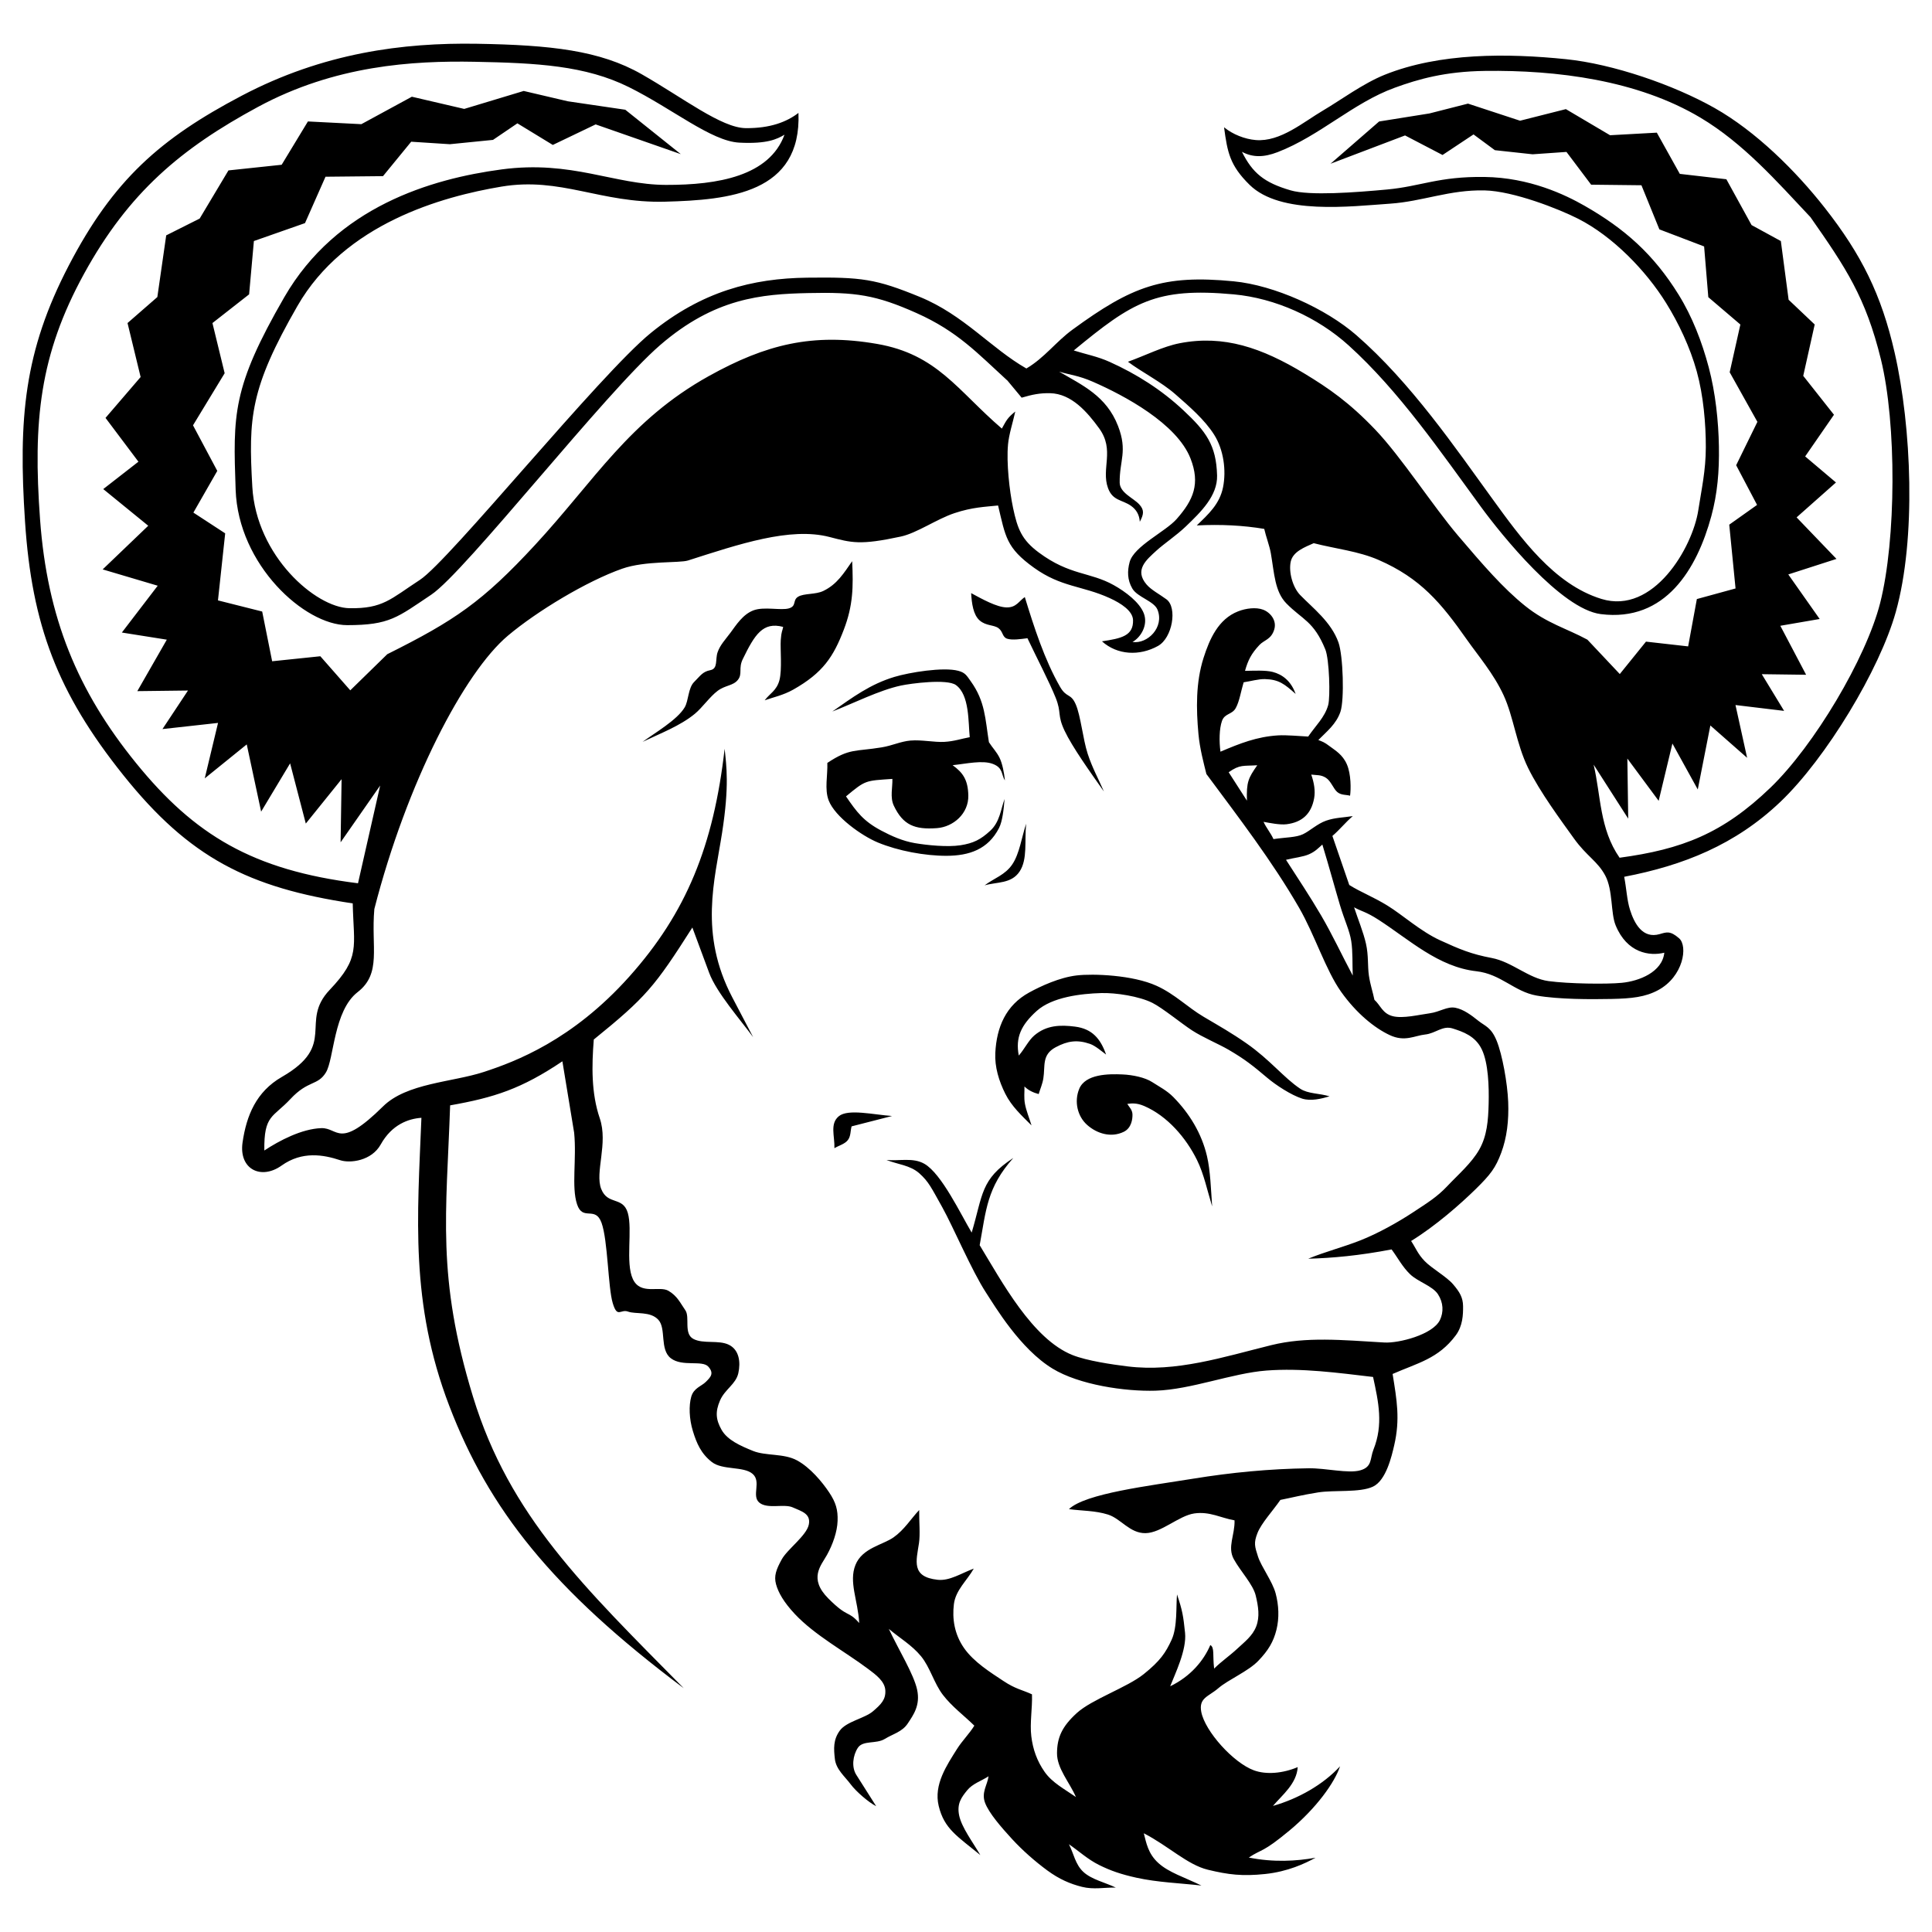 <?xml version="1.0" encoding="UTF-8" standalone="no"?>
<!-- Created with Inkscape (http://www.inkscape.org/) -->

<svg
   width="512"
   height="512"
   viewBox="0 0 135.467 135.467"
   version="1.1"
   id="svg1"
   inkscape:version="1.4.2 (1:1.4.2+202505120738+ebf0e940d0)"
   xml:space="preserve"
   sodipodi:docname="gnu.svg"
   xmlns:inkscape="http://www.inkscape.org/namespaces/inkscape"
   xmlns:sodipodi="http://sodipodi.sourceforge.net/DTD/sodipodi-0.dtd"
   xmlns="http://www.w3.org/2000/svg"
   xmlns:svg="http://www.w3.org/2000/svg"><sodipodi:namedview
     id="namedview1"
     pagecolor="#cccccc"
     bordercolor="#000000"
     borderopacity="1"
     inkscape:showpageshadow="0"
     inkscape:pageopacity="0"
     inkscape:pagecheckerboard="true"
     inkscape:deskcolor="#4d4d4d"
     inkscape:document-units="px"
     labelstyle="default"
     inkscape:zoom="0.39306641"
     inkscape:cx="183.17516"
     inkscape:cy="204.8"
     inkscape:window-width="1536"
     inkscape:window-height="792"
     inkscape:window-x="0"
     inkscape:window-y="0"
     inkscape:window-maximized="1"
     inkscape:current-layer="layer1" /><defs
     id="defs1"><linearGradient
       id="paint0_linear_87_7474"
       x1="6.653"
       y1="8.173"
       x2="19.347"
       y2="21.64"
       gradientUnits="userSpaceOnUse"
       gradientTransform="matrix(6.615,0,0,6.615,-101.331,97.691)"><stop
         stop-color="#C7F994"
         id="stop6" /><stop
         offset="1"
         stop-color="#87CF3E"
         id="stop7" /></linearGradient><linearGradient
       id="paint1_linear_87_7474"
       x1="9.245"
       y1="24.612"
       x2="17.154"
       y2="12.614"
       gradientUnits="userSpaceOnUse"
       gradientTransform="matrix(6.615,0,0,6.615,-101.331,97.691)"><stop
         stop-color="#3D3D3D"
         id="stop8" /><stop
         offset="1"
         stop-opacity="0.114"
         id="stop9" /></linearGradient><filter
       style="color-interpolation-filters:sRGB"
       inkscape:label="Invert"
       id="filter2834"
       x="0"
       y="0"
       width="1"
       height="1"><feColorMatrix
         values="1 0 0 0 0 0 1 0 0 0 0 0 1 0 0 -0.21 -0.72 -0.07 2 0 "
         result="fbSourceGraphic"
         id="feColorMatrix2832" /><feColorMatrix
         result="fbSourceGraphicAlpha"
         in="fbSourceGraphic"
         values="0 0 0 -1 0 0 0 0 -1 0 0 0 0 -1 0 0 0 0 1 0"
         id="feColorMatrix2836" /><feColorMatrix
         id="feColorMatrix2838"
         type="hueRotate"
         values="180"
         result="color1"
         in="fbSourceGraphic" /><feColorMatrix
         id="feColorMatrix2840"
         values="1 0 0 0 0 0 1 0 0 0 0 0 1 0 0 -0.21 -0.72 -0.07 2 0 "
         result="fbSourceGraphic" /><feColorMatrix
         result="fbSourceGraphicAlpha"
         in="fbSourceGraphic"
         values="0 0 0 -1 0 0 0 0 -1 0 0 0 0 -1 0 0 0 0 1 0"
         id="feColorMatrix2842" /><feColorMatrix
         id="feColorMatrix2844"
         values="-1 0 0 0 1 0 -1 0 0 1 0 0 -1 0 1 -0.21 -0.72 -0.07 2 0 "
         result="color2"
         in="fbSourceGraphic" /></filter></defs><g
     inkscape:label="Réteg 1"
     inkscape:groupmode="layer"
     id="layer1"
     transform="translate(0,-161.533)"><path
       d="m 29.548,239.911 c -0.899,0.061 -2.07,0.464 -2.854,1.871 -0.641,1.15 -2.143,1.333 -2.844,1.101 -1.169,-0.386 -2.662,-0.654 -4.108,0.377 -1.445,1.03 -3.008,0.251 -2.734,-1.627 0.274,-1.878 0.952,-3.551 2.753,-4.587 3.932,-2.262 1.199,-3.837 3.358,-6.108 2.162,-2.275 1.685,-2.971 1.613,-6.061 -7.31,-1.098 -11.453,-3.205 -16.078,-8.984 -4.627,-5.78 -6.42,-10.537 -6.899,-17.784 -0.479,-7.246 -0.064,-11.943 3.067,-17.958 3.131,-6.015 6.428,-8.91 12.14,-11.914 5.712,-3.003 11.309,-3.722 16.483,-3.635 5.174,0.087 8.621,0.466 11.545,2.134 2.923,1.668 5.597,3.766 7.302,3.782 1.705,0.015 2.866,-0.432 3.694,-1.067 0.221,5.618 -4.834,6.105 -9.357,6.224 -4.522,0.118 -7.302,-1.753 -11.468,-1.057 -4.166,0.696 -10.987,2.592 -14.309,8.375 -3.323,5.784 -3.436,7.828 -3.16,12.678 0.276,4.85 4.451,8.469 6.807,8.508 2.357,0.039 2.882,-0.643 4.945,-1.988 2.063,-1.345 12.593,-14.381 16.186,-17.309 3.593,-2.928 7.139,-3.832 10.967,-3.879 3.829,-0.047 4.807,0.083 7.895,1.348 3.088,1.265 4.986,3.596 7.475,5.02 1.272,-0.749 2.063,-1.867 3.23,-2.721 4.176,-3.052 6.346,-3.874 11.309,-3.391 2.852,0.278 6.45,1.907 8.595,3.773 3.822,3.323 6.979,7.949 9.53,11.463 1.986,2.737 4.324,6.011 7.661,7.035 3.644,1.117 6.386,-3.602 6.788,-6.22 0.228,-1.483 0.526,-2.783 0.528,-4.416 0.002,-1.633 -0.165,-3.614 -0.635,-5.316 -0.471,-1.702 -1.277,-3.395 -2.15,-4.799 -1.42,-2.285 -3.745,-4.676 -6.164,-5.906 -1.357,-0.691 -4.551,-1.945 -6.564,-1.989 -2.467,-0.054 -4.346,0.775 -6.626,0.93 -2.761,0.188 -7.691,0.809 -9.855,-1.324 -1.377,-1.357 -1.55,-2.263 -1.786,-4.032 0.609,0.501 1.459,0.831 2.217,0.895 1.728,0.146 3.347,-1.266 4.742,-2.083 1.15,-0.673 2.777,-1.878 4.286,-2.487 3.879,-1.563 8.643,-1.518 12.738,-1.099 3.282,0.336 7.536,1.796 10.415,3.424 2.892,1.636 5.679,4.395 7.72,6.995 2.568,3.272 3.972,6.079 4.902,10.16 1.189,5.211 1.518,13.039 0.081,18.178 -1.132,4.049 -4.893,10.269 -8.095,13.318 -3.157,3.007 -6.803,4.459 -10.95,5.253 0.163,0.837 0.189,1.617 0.404,2.303 0.305,0.974 0.887,2.06 2.085,1.716 0.477,-0.137 0.733,-0.255 1.362,0.295 0.629,0.551 0.301,2.678 -1.469,3.633 -0.898,0.484 -1.845,0.59 -3.283,0.619 -1.438,0.029 -3.682,0.035 -5.244,-0.238 -1.561,-0.274 -2.494,-1.513 -4.223,-1.706 -2.672,-0.299 -4.718,-2.229 -6.86,-3.61 -0.894,-0.577 -1.196,-0.582 -1.711,-0.873 0.278,0.852 0.65,1.737 0.834,2.556 0.186,0.82 0.107,1.578 0.205,2.234 0.098,0.655 0.28,1.165 0.386,1.696 0.428,0.383 0.565,0.965 1.284,1.148 0.72,0.183 1.846,-0.102 2.582,-0.2 0.736,-0.1 1.229,-0.5 1.807,-0.391 0.578,0.11 1.125,0.523 1.61,0.911 0.484,0.387 0.9,0.444 1.292,1.412 0.392,0.968 0.751,2.949 0.805,4.273 0.053,1.324 -0.095,2.52 -0.487,3.57 -0.393,1.051 -0.738,1.517 -1.8,2.558 -1.063,1.041 -2.793,2.568 -4.52,3.631 0.318,0.471 0.459,0.902 0.955,1.413 0.496,0.511 1.529,1.084 1.989,1.623 0.46,0.539 0.693,0.926 0.699,1.531 0.007,0.605 -0.022,1.39 -0.513,2.049 -1.223,1.641 -2.669,1.935 -4.427,2.707 0.296,1.846 0.537,3.165 0.11,5.009 -0.175,0.751 -0.562,2.454 -1.488,2.891 -0.927,0.437 -2.715,0.226 -3.845,0.405 -1.131,0.18 -1.764,0.351 -2.646,0.526 -0.536,0.775 -1.334,1.63 -1.607,2.324 -0.274,0.694 -0.191,0.943 0.039,1.653 0.23,0.709 1.012,1.742 1.234,2.572 0.222,0.83 0.265,1.724 0.058,2.557 -0.207,0.833 -0.562,1.437 -1.271,2.176 -0.71,0.74 -2.105,1.32 -2.801,1.919 -0.696,0.6 -1.388,0.672 -1.199,1.663 0.261,1.362 2.252,3.572 3.692,4.098 0.863,0.316 2.022,0.216 3.07,-0.226 -0.071,1.164 -1.078,1.948 -1.736,2.721 1.782,-0.509 3.509,-1.485 4.704,-2.777 -0.37,1.123 -1.646,2.925 -3.553,4.508 -1.907,1.583 -1.896,1.259 -2.844,1.888 1.73,0.348 3.339,0.254 4.679,0.013 -0.735,0.405 -1.938,0.974 -3.534,1.142 -1.595,0.167 -2.578,0.049 -4.016,-0.3 -1.438,-0.349 -2.75,-1.656 -4.492,-2.557 0.17,0.647 0.29,1.424 1.023,2.088 0.733,0.665 1.841,1.003 3.019,1.578 -1.5,-0.17 -3.076,-0.222 -4.549,-0.547 -1.092,-0.241 -1.825,-0.496 -2.623,-0.892 -0.798,-0.395 -1.414,-0.972 -2.121,-1.458 0.339,0.648 0.439,1.408 1.015,1.942 0.577,0.534 1.514,0.732 2.272,1.098 -0.791,-0.017 -1.551,0.154 -2.371,-0.052 -0.82,-0.206 -1.589,-0.53 -2.441,-1.158 -0.853,-0.628 -1.732,-1.401 -2.459,-2.191 -0.727,-0.791 -1.625,-1.816 -1.896,-2.545 -0.272,-0.729 0.163,-1.239 0.245,-1.858 -0.502,0.329 -1.119,0.511 -1.505,0.99 -0.386,0.479 -0.728,0.916 -0.557,1.751 0.171,0.834 0.941,1.855 1.486,2.782 -1.625,-1.329 -2.533,-1.84 -2.919,-3.443 -0.363,-1.501 0.575,-2.863 1.286,-3.998 0.353,-0.564 0.882,-1.088 1.213,-1.632 -0.734,-0.719 -1.573,-1.336 -2.202,-2.155 -0.629,-0.819 -0.894,-1.927 -1.535,-2.711 -0.642,-0.784 -1.506,-1.28 -2.259,-1.919 0.661,1.421 1.748,3.164 1.984,4.263 0.236,1.099 -0.264,1.772 -0.655,2.366 -0.391,0.593 -1.021,0.725 -1.618,1.09 -0.597,0.365 -1.527,0.077 -1.883,0.619 -0.355,0.541 -0.451,1.356 -0.111,1.892 l 1.396,2.203 c -0.514,-0.26 -1.4,-1.014 -1.799,-1.55 -0.399,-0.535 -1.012,-1.03 -1.096,-1.754 -0.084,-0.724 -0.124,-1.352 0.344,-1.997 0.469,-0.644 1.753,-0.86 2.328,-1.356 0.575,-0.496 0.897,-0.819 0.865,-1.459 -0.033,-0.641 -0.658,-1.099 -1.197,-1.502 -1.642,-1.232 -3.749,-2.367 -5.143,-3.852 -0.787,-0.839 -1.166,-1.516 -1.324,-2.094 -0.158,-0.579 0.009,-1.03 0.4,-1.742 0.392,-0.712 1.734,-1.662 1.897,-2.435 0.163,-0.773 -0.515,-0.939 -1.127,-1.212 -0.612,-0.272 -1.774,0.14 -2.342,-0.334 -0.567,-0.475 0.167,-1.471 -0.473,-2.018 -0.639,-0.547 -2.103,-0.241 -2.858,-0.829 -0.755,-0.588 -1.067,-1.318 -1.328,-2.172 -0.261,-0.853 -0.29,-1.787 -0.114,-2.405 0.177,-0.618 0.707,-0.726 1.027,-1.046 0.32,-0.32 0.597,-0.585 0.171,-1.063 -0.426,-0.477 -1.822,0.027 -2.625,-0.586 -0.803,-0.613 -0.311,-2.081 -0.879,-2.7 -0.567,-0.619 -1.585,-0.377 -2.123,-0.574 -0.537,-0.198 -0.748,0.5 -1.078,-0.604 -0.329,-1.103 -0.339,-4.391 -0.782,-5.619 -0.443,-1.228 -1.314,-0.083 -1.718,-1.303 -0.404,-1.219 -0.021,-3.17 -0.203,-5.012 l -0.825,-5.012 c -2.878,1.934 -4.778,2.541 -7.871,3.088 -0.258,7.566 -0.969,12.022 1.6,20.417 2.568,8.394 7.765,13.342 14.777,20.449 -9.252,-6.931 -13.67,-12.567 -16.434,-19.786 -2.765,-7.22 -2.234,-13.259 -1.956,-20.211 z m 49.165,-3.041 c 0.712,0.032 1.577,0.212 2.076,0.537 0.5,0.325 1.031,0.59 1.485,1.052 1.132,1.153 1.982,2.544 2.357,4.142 0.239,1.018 0.275,2.325 0.362,3.521 -0.342,-1.105 -0.573,-2.259 -1.061,-3.249 -0.77,-1.562 -2.077,-3.086 -3.701,-3.788 -0.536,-0.232 -0.894,-0.189 -1.188,-0.148 0.132,0.221 0.353,0.407 0.363,0.731 0.009,0.324 -0.063,0.959 -0.613,1.226 -0.887,0.43 -1.873,0.127 -2.558,-0.478 -0.691,-0.61 -0.926,-1.642 -0.565,-2.53 0.431,-1.057 2.072,-1.06 3.043,-1.016 z m -8.925,-1.504 c 0.09,-1.817 0.745,-3.35 2.374,-4.241 0.842,-0.461 2.14,-1.057 3.332,-1.197 1.145,-0.135 3.931,-0.036 5.607,0.729 1.287,0.587 2.163,1.502 3.294,2.17 1.129,0.668 1.933,1.116 3.009,1.866 1.652,1.151 2.619,2.418 3.764,3.178 0.551,0.365 1.325,0.311 2.056,0.534 -0.568,0.169 -1.311,0.355 -1.925,0.159 -0.764,-0.245 -1.833,-0.943 -2.426,-1.444 -1.048,-0.885 -1.591,-1.317 -2.735,-1.985 -0.683,-0.398 -1.807,-0.867 -2.558,-1.356 -0.751,-0.489 -2.055,-1.563 -2.776,-1.927 -0.917,-0.462 -2.569,-0.719 -3.59,-0.688 -1.406,0.041 -3.443,0.273 -4.532,1.261 -1.081,0.982 -1.492,1.845 -1.248,3.121 0.408,-0.469 0.679,-1.059 1.087,-1.408 0.845,-0.722 1.815,-0.757 2.867,-0.62 1.182,0.154 1.777,0.837 2.167,1.958 -0.263,-0.193 -0.746,-0.616 -1.127,-0.748 -0.895,-0.309 -1.572,-0.213 -2.41,0.236 -0.989,0.531 -0.72,1.316 -0.863,2.19 -0.065,0.403 -0.218,0.728 -0.326,1.092 -0.372,-0.098 -0.716,-0.254 -0.998,-0.533 0.012,0.408 -0.048,0.765 0.036,1.224 0.083,0.459 0.307,1.005 0.46,1.506 -0.689,-0.689 -1.395,-1.331 -1.84,-2.221 -0.446,-0.891 -0.748,-1.879 -0.699,-2.856 z m 1.193,-13.228 c 0.508,-0.754 0.657,-1.91 0.97,-2.85 -0.125,1.191 0.116,2.501 -0.466,3.363 -0.581,0.863 -1.602,0.711 -2.448,0.962 0.658,-0.502 1.436,-0.721 1.944,-1.475 z m -12.161,17.658 c 0.653,-0.528 2.413,-0.106 3.729,-0.012 l -2.838,0.727 c -0.088,0.322 -0.048,0.691 -0.264,0.966 -0.216,0.275 -0.627,0.376 -0.94,0.564 0.031,-0.846 -0.338,-1.717 0.314,-2.245 z m 9.276,-36.673 c 0.786,0.423 1.784,0.983 2.477,1 0.694,0.018 0.875,-0.454 1.284,-0.725 0.642,2.094 1.38,4.396 2.473,6.296 0.458,0.796 0.75,0.426 1.098,1.226 0.348,0.8 0.502,2.428 0.833,3.45 0.331,1.022 0.762,1.774 1.142,2.661 -0.967,-1.37 -2.216,-3.117 -2.755,-4.257 -0.539,-1.14 -0.194,-1.239 -0.63,-2.324 -0.436,-1.086 -1.317,-2.778 -1.976,-4.167 -0.471,0.062 -1.055,0.148 -1.414,0.038 -0.358,-0.111 -0.286,-0.492 -0.611,-0.738 -0.324,-0.247 -0.869,-0.151 -1.324,-0.544 -0.454,-0.394 -0.557,-1.2 -0.599,-1.914 z m -4.231,10.335 c 0.739,-0.065 1.658,0.133 2.35,0.093 0.693,-0.039 1.187,-0.219 1.781,-0.328 -0.11,-1.043 -0.006,-2.96 -0.969,-3.656 -0.622,-0.45 -3.177,-0.111 -3.859,0.036 -1.535,0.331 -3.323,1.247 -4.808,1.82 1.424,-0.995 2.652,-1.916 4.36,-2.429 1.026,-0.309 3.421,-0.71 4.479,-0.424 0.483,0.131 0.581,0.331 0.874,0.741 1.008,1.407 1.005,2.623 1.267,4.262 0.257,0.401 0.531,0.668 0.739,1.081 0.208,0.413 0.326,1.064 0.383,1.595 -0.263,-0.383 -0.102,-0.863 -0.832,-1.147 -0.731,-0.285 -1.85,-0.019 -2.836,0.084 0.718,0.518 1.075,1.017 1.102,2.113 0.032,1.286 -1.057,2.212 -2.193,2.3 -1.578,0.122 -2.392,-0.225 -3.031,-1.574 -0.28,-0.591 -0.077,-1.301 -0.101,-1.877 -1.896,0.132 -1.865,0.07 -3.251,1.226 0.753,1.103 1.228,1.739 2.473,2.399 0.698,0.371 1.489,0.731 2.354,0.878 0.865,0.148 2.285,0.29 3.194,0.15 0.909,-0.14 1.425,-0.399 2.098,-1.023 0.674,-0.623 0.736,-1.516 1,-2.222 -0.06,0.68 -0.138,1.544 -0.39,2.037 -0.767,1.498 -2.093,1.942 -3.678,1.947 -1.52,0.005 -3.4,-0.346 -4.815,-0.932 -1.131,-0.468 -3.005,-1.796 -3.45,-2.949 -0.304,-0.787 -0.063,-1.755 -0.095,-2.632 1.566,-1.041 1.953,-0.785 3.806,-1.09 0.774,-0.127 1.308,-0.415 2.047,-0.481 z m -9.12,-7.052 c 0.044,-0.624 0.113,-0.61 0.169,-0.916 -1.426,-0.381 -1.998,0.544 -2.835,2.263 -0.313,0.643 -0.003,1.026 -0.339,1.449 -0.335,0.423 -0.875,0.364 -1.42,0.77 -0.544,0.407 -1.084,1.185 -1.593,1.606 -1.045,0.863 -2.458,1.39 -3.669,1.972 0.828,-0.611 2.434,-1.536 2.953,-2.424 0.276,-0.47 0.235,-1.357 0.664,-1.779 0.429,-0.423 0.579,-0.716 1.133,-0.824 0.554,-0.108 0.331,-0.75 0.51,-1.26 0.178,-0.51 0.534,-0.873 0.913,-1.382 0.378,-0.51 0.856,-1.275 1.603,-1.553 0.748,-0.278 1.913,0.023 2.479,-0.137 0.565,-0.161 0.24,-0.571 0.652,-0.819 0.411,-0.247 1.211,-0.138 1.761,-0.402 0.974,-0.468 1.44,-1.25 2.026,-2.088 0.086,1.802 0.065,3.099 -0.583,4.794 -0.729,1.908 -1.468,3.032 -3.538,4.205 -0.713,0.404 -1.422,0.544 -2.013,0.756 0.344,-0.47 0.838,-0.674 1.034,-1.41 0.196,-0.737 0.05,-2.197 0.093,-2.821 z m 33.411,8.785 c -0.984,0.064 -1.217,-0.066 -2.005,0.49 0.427,0.664 0.854,1.328 1.28,1.992 -0.037,-1.311 0.091,-1.574 0.725,-2.482 z m -2.578,-0.953 c 1.362,-0.58 2.55,-1.05 4.032,-1.142 0.594,-0.037 1.517,0.054 2.117,0.082 0.511,-0.753 1.162,-1.346 1.401,-2.205 0.159,-0.57 0.08,-3.214 -0.199,-3.901 -0.815,-1.999 -1.608,-2.083 -2.73,-3.227 -0.814,-0.83 -0.846,-2.094 -1.09,-3.511 -0.089,-0.52 -0.344,-1.179 -0.464,-1.716 -1.467,-0.247 -3.045,-0.328 -4.732,-0.244 0.819,-0.785 1.61,-1.502 1.844,-2.68 0.234,-1.178 0.043,-2.626 -0.626,-3.683 -0.67,-1.057 -1.74,-1.977 -2.722,-2.838 -0.982,-0.86 -2.39,-1.571 -3.321,-2.275 1.211,-0.434 2.447,-1.07 3.632,-1.3 3.09,-0.599 5.751,0.317 8.731,2.119 1.732,1.047 3.165,2.043 4.976,3.939 1.811,1.896 4.056,5.373 5.809,7.435 1.753,2.062 3.168,3.694 4.698,4.923 1.53,1.23 2.914,1.58 4.371,2.371 l 2.27,2.41 1.837,-2.273 2.956,0.334 0.611,-3.319 2.713,-0.743 -0.442,-4.473 1.951,-1.385 -1.466,-2.783 1.489,-3.041 -1.943,-3.477 0.749,-3.348 -2.248,-1.917 -0.294,-3.557 -3.137,-1.197 -1.258,-3.094 -3.527,-0.04 -1.73,-2.297 -2.374,0.166 -2.647,-0.288 -1.496,-1.105 -2.172,1.442 -2.629,-1.371 -5.225,1.984 3.406,-2.962 3.529,-0.564 2.703,-0.689 3.651,1.199 3.213,-0.813 3.098,1.831 3.279,-0.181 1.611,2.89 3.265,0.377 1.767,3.213 2.053,1.121 0.545,4.116 1.829,1.734 -0.804,3.602 2.155,2.727 -2.02,2.922 2.16,1.827 -2.761,2.447 2.796,2.912 -3.378,1.089 2.2,3.124 -2.759,0.476 1.809,3.435 -3.109,-0.041 1.566,2.573 -3.41,-0.41 0.816,3.701 -2.577,-2.267 -0.883,4.486 -1.778,-3.221 -0.964,4.017 -2.195,-2.963 0.06,4.213 -2.426,-3.787 c 0.512,2.149 0.409,4.502 1.821,6.528 4.373,-0.592 7.232,-1.694 10.583,-4.918 3.051,-2.936 6.699,-9.059 7.687,-12.942 1.127,-4.431 1.162,-12.581 0.052,-17.093 -1.068,-4.344 -2.457,-6.419 -4.938,-9.963 -2.371,-2.519 -4.703,-5.179 -7.713,-6.975 -4.418,-2.636 -10.083,-3.347 -15.118,-3.279 -2.788,0.038 -4.656,0.573 -6.322,1.18 -2.915,1.06 -5.246,3.372 -8.209,4.515 -0.967,0.372 -1.741,0.383 -2.502,-0.023 0.745,1.491 1.556,2.16 3.414,2.703 1.344,0.392 4.553,0.144 6.761,-0.06 2.371,-0.219 3.608,-0.924 6.834,-0.88 3.151,0.043 5.648,1.24 7.014,2.02 2.817,1.611 4.837,3.398 6.592,6.228 0.964,1.554 1.639,3.308 2.115,5.098 0.476,1.79 0.684,3.794 0.714,5.546 0.031,1.752 -0.104,3.316 -0.532,4.892 -1.002,3.691 -3.213,7.447 -7.756,6.867 -2.78,-0.355 -6.97,-5.573 -8.374,-7.487 -2.832,-3.863 -5.745,-8.138 -9.303,-11.355 -2.169,-1.961 -5.139,-3.31 -8.057,-3.577 -5.472,-0.501 -7.095,0.539 -11.214,3.934 0.838,0.267 1.656,0.414 2.515,0.801 1.906,0.859 3.649,1.969 5.17,3.393 1.593,1.492 2.307,2.436 2.364,4.573 0.037,1.419 -1.13,2.557 -2.2,3.58 -0.655,0.627 -1.521,1.201 -2.051,1.687 -0.702,0.645 -1.573,1.352 -0.69,2.38 0.332,0.386 0.909,0.678 1.395,1.039 0.772,0.573 0.418,2.702 -0.598,3.266 -1.301,0.722 -2.855,0.641 -3.928,-0.325 1.354,-0.203 2.214,-0.382 2.179,-1.49 -0.021,-0.642 -0.837,-1.176 -1.638,-1.541 -1.932,-0.881 -3.392,-0.751 -5.315,-2.134 -1.943,-1.398 -1.985,-2.164 -2.51,-4.359 -0.937,0.098 -1.799,0.119 -3.051,0.534 -1.252,0.414 -2.636,1.401 -3.773,1.645 -2.863,0.616 -3.434,0.434 -5.001,0.028 -2.759,-0.714 -6.351,0.509 -9.919,1.65 -0.594,0.19 -2.993,0.006 -4.608,0.573 -2.495,0.875 -5.996,2.995 -8.018,4.698 -3.064,2.58 -7.09,10.302 -9.365,19.166 -0.239,2.694 0.527,4.51 -1.17,5.826 -1.697,1.316 -1.65,4.688 -2.225,5.633 -0.576,0.945 -1.242,0.528 -2.481,1.856 -1.239,1.328 -1.87,1.106 -1.838,3.617 1.067,-0.702 2.624,-1.518 3.99,-1.567 1.211,-0.044 1.224,1.549 4.33,-1.521 1.661,-1.643 4.854,-1.694 7.068,-2.418 2.215,-0.725 6.206,-2.218 10.203,-6.687 3.997,-4.469 5.91,-9.174 6.685,-15.975 0.123,1.205 0.338,2.566 -0.179,5.892 -0.516,3.327 -1.629,7.063 0.715,11.538 l 1.461,2.789 c -0.869,-1.187 -2.568,-3.123 -3.08,-4.503 l -1.18,-3.183 c -2.639,4.144 -3.246,4.885 -6.912,7.854 -0.146,1.842 -0.181,3.763 0.42,5.525 0.602,1.762 -0.357,3.794 0.101,4.954 0.458,1.16 1.517,0.5 1.863,1.675 0.346,1.175 -0.18,3.498 0.356,4.643 0.537,1.145 1.853,0.451 2.49,0.82 0.638,0.37 0.846,0.878 1.188,1.364 0.341,0.487 -0.134,1.637 0.561,2.01 0.693,0.374 1.775,0.057 2.497,0.415 0.722,0.358 0.831,1.22 0.658,1.992 -0.173,0.772 -0.944,1.127 -1.283,1.912 -0.338,0.785 -0.3,1.332 0.106,2.053 0.407,0.721 1.308,1.118 2.205,1.483 0.897,0.364 2.159,0.16 3.085,0.663 0.927,0.502 1.759,1.505 2.248,2.234 0.489,0.729 0.625,1.243 0.6,2.009 -0.025,0.766 -0.336,1.648 -0.745,2.388 -0.409,0.74 -1.311,1.641 0.097,3.054 1.409,1.413 1.357,0.803 2.164,1.72 -0.088,-1.586 -0.743,-2.878 -0.264,-4.072 0.479,-1.194 1.918,-1.401 2.676,-1.937 0.758,-0.538 1.195,-1.275 1.793,-1.913 -0.009,0.82 0.079,1.702 -0.014,2.319 -0.19,1.256 -0.561,2.371 1.311,2.572 0.843,0.09 1.643,-0.456 2.53,-0.784 -0.465,0.832 -1.273,1.501 -1.394,2.497 -0.122,0.996 0.024,2.089 0.714,3.077 0.689,0.987 1.88,1.721 2.752,2.301 0.872,0.581 1.34,0.627 2.01,0.941 0.033,0.979 -0.16,2.015 -0.048,2.937 0.111,0.922 0.402,1.738 0.935,2.5 0.534,0.763 1.388,1.2 2.194,1.763 -0.442,-1.029 -1.338,-2.005 -1.326,-3.085 0.012,-1.081 0.337,-1.847 1.391,-2.807 1.054,-0.959 3.523,-1.791 4.687,-2.724 1.164,-0.933 1.54,-1.504 1.958,-2.41 0.418,-0.906 0.301,-2.365 0.379,-3.179 0.383,1.141 0.438,1.495 0.563,2.689 0.125,1.194 -0.696,2.867 -1.043,3.751 1.44,-0.695 2.354,-1.807 2.815,-2.893 0.309,0.183 0.153,0.685 0.267,1.653 0.513,-0.511 1.097,-0.903 1.613,-1.386 0.517,-0.482 1.084,-0.905 1.34,-1.577 0.256,-0.672 0.151,-1.387 -0.039,-2.169 -0.191,-0.781 -1.064,-1.687 -1.534,-2.541 -0.47,-0.854 0.083,-1.693 0.051,-2.722 -0.941,-0.161 -1.739,-0.64 -2.82,-0.485 -1.082,0.155 -2.32,1.369 -3.425,1.383 -1.105,0.014 -1.726,-1.021 -2.632,-1.305 -0.907,-0.285 -1.823,-0.254 -2.734,-0.38 1.154,-1.105 5.633,-1.632 8.696,-2.132 2.696,-0.44 5.371,-0.694 8.102,-0.732 1.22,-0.018 2.788,0.385 3.635,0.142 0.848,-0.243 0.667,-0.82 0.918,-1.449 0.704,-1.759 0.357,-3.325 -0.026,-5.096 -2.452,-0.288 -5.007,-0.639 -7.477,-0.45 -2.415,0.186 -5.275,1.334 -7.766,1.412 -2.166,0.067 -5.374,-0.414 -7.233,-1.549 -2.273,-1.385 -4.031,-4.36 -4.656,-5.315 -1.016,-1.556 -2.299,-4.609 -3.079,-6.005 -0.78,-1.396 -0.952,-1.786 -1.601,-2.369 -0.649,-0.582 -1.538,-0.627 -2.307,-0.941 0.886,0.091 1.854,-0.19 2.659,0.271 1.21,0.694 2.564,3.571 3.316,4.822 0.798,-2.673 0.611,-3.725 2.919,-5.232 -1.86,2.085 -1.906,3.663 -2.359,6.117 1.546,2.538 3.696,6.581 6.509,7.703 1.016,0.405 2.761,0.659 3.86,0.795 3.419,0.423 6.716,-0.66 10.074,-1.489 2.454,-0.606 4.945,-0.362 7.93,-0.186 1.013,0.06 3.403,-0.55 3.898,-1.575 0.267,-0.553 0.248,-1.218 -0.136,-1.807 -0.384,-0.589 -1.408,-0.874 -1.956,-1.405 -0.549,-0.53 -0.864,-1.16 -1.296,-1.74 -2.279,0.437 -4.155,0.606 -5.848,0.652 1.214,-0.5 2.378,-0.785 3.642,-1.28 1.264,-0.494 2.698,-1.305 3.717,-1.978 1.019,-0.673 1.671,-1.064 2.409,-1.847 0.737,-0.784 1.683,-1.591 2.227,-2.549 0.544,-0.958 0.628,-2.03 0.658,-3.215 0.031,-1.186 -0.021,-2.849 -0.478,-3.804 -0.456,-0.955 -1.338,-1.245 -2.045,-1.471 -0.708,-0.226 -1.193,0.346 -1.929,0.423 -0.737,0.077 -1.425,0.541 -2.489,0.04 -1.065,-0.5 -2.328,-1.52 -3.404,-3.033 -1.076,-1.513 -1.846,-3.986 -2.943,-5.889 -1.891,-3.28 -4.249,-6.343 -6.503,-9.383 -0.185,-0.75 -0.465,-1.785 -0.557,-2.802 -0.162,-1.772 -0.192,-3.612 0.357,-5.339 0.422,-1.323 1.035,-2.721 2.42,-3.263 0.554,-0.218 1.255,-0.304 1.751,-0.12 0.496,0.183 0.982,0.743 0.787,1.389 -0.214,0.711 -0.707,0.73 -1.041,1.089 -0.568,0.609 -0.795,1.055 -1.01,1.814 0.614,-0.01 1.443,-0.057 1.947,0.076 0.658,0.173 1.27,0.609 1.604,1.541 -0.785,-0.696 -1.175,-1.015 -2.155,-1.04 -0.449,-0.011 -0.994,0.149 -1.491,0.224 -0.185,0.604 -0.294,1.344 -0.556,1.811 -0.262,0.467 -0.772,0.355 -0.964,0.901 -0.192,0.544 -0.203,1.432 -0.106,2.148 z m 6.857,-0.818 c 0.3,0.119 0.415,0.145 0.796,0.435 0.381,0.29 0.907,0.579 1.208,1.271 0.302,0.693 0.288,1.763 0.224,2.2 -0.265,-0.078 -0.626,-0.025 -0.9,-0.26 -0.274,-0.235 -0.437,-0.767 -0.789,-0.994 -0.352,-0.227 -0.645,-0.177 -1.033,-0.227 0.199,0.568 0.297,1.137 0.204,1.652 -0.202,1.124 -0.863,1.694 -1.933,1.829 -0.467,0.059 -1.21,-0.095 -1.616,-0.169 0.189,0.421 0.508,0.79 0.697,1.211 0.905,-0.131 1.576,-0.112 2.062,-0.34 0.487,-0.228 1.009,-0.738 1.633,-0.954 0.625,-0.216 1.182,-0.212 1.865,-0.319 -0.538,0.464 -0.891,0.928 -1.429,1.392 l 1.183,3.438 c 0.836,0.523 1.62,0.799 2.674,1.444 1.054,0.646 2.318,1.802 3.69,2.432 1.373,0.63 2.19,0.973 3.624,1.243 1.433,0.271 2.575,1.432 3.985,1.621 1.411,0.189 4.047,0.226 5.134,0.12 1.235,-0.12 2.839,-0.757 2.983,-2.111 -1.035,0.255 -2.616,0.026 -3.414,-1.922 -0.354,-0.865 -0.181,-2.455 -0.723,-3.479 -0.542,-1.023 -1.298,-1.351 -2.201,-2.611 -0.903,-1.26 -2.38,-3.248 -3.21,-4.937 -0.829,-1.689 -1.024,-3.601 -1.725,-5.114 -0.701,-1.513 -1.759,-2.735 -2.579,-3.901 -1.79,-2.549 -3.233,-4.29 -6.182,-5.576 -1.418,-0.619 -3.033,-0.783 -4.549,-1.175 -0.617,0.277 -1.463,0.582 -1.614,1.303 -0.15,0.722 0.138,1.787 0.662,2.33 0.877,0.906 2.176,1.885 2.687,3.325 0.328,0.924 0.423,4.021 0.139,4.861 -0.295,0.873 -0.98,1.4 -1.55,1.982 z m 0.285,7.331 c -0.274,0.237 -0.482,0.479 -0.923,0.676 -0.44,0.196 -1.041,0.247 -1.626,0.393 0.82,1.275 1.68,2.564 2.465,3.905 0.785,1.34 1.466,2.808 2.215,4.212 -0.035,-0.804 0.012,-1.662 -0.105,-2.414 -0.117,-0.751 -0.457,-1.409 -0.795,-2.538 -0.337,-1.128 -0.752,-2.664 -1.23,-4.232 z m -22.041,-28.038 c -0.116,1.254 0.096,3.215 0.356,4.443 0.311,1.47 0.611,2.233 1.804,3.119 2.185,1.621 3.58,1.348 5.26,2.289 0.8,0.448 1.813,1.198 2.108,1.991 0.296,0.793 -0.195,1.654 -0.801,1.992 1.061,0.158 2.25,-1.038 1.754,-2.265 -0.245,-0.605 -1.408,-0.873 -1.765,-1.483 -0.356,-0.609 -0.355,-1.237 -0.188,-1.856 0.303,-1.116 2.511,-2.129 3.291,-3.012 1.2,-1.357 1.661,-2.492 0.981,-4.241 -0.955,-2.456 -4.643,-4.426 -6.851,-5.39 -1.011,-0.441 -1.578,-0.472 -2.366,-0.709 1.614,0.946 3.316,1.699 4.133,3.814 0.682,1.767 0.092,2.432 0.114,3.97 0.011,0.713 0.95,1.069 1.367,1.52 0.363,0.392 0.334,0.682 0.044,1.223 -0.032,-0.487 -0.24,-0.851 -0.615,-1.116 -0.618,-0.438 -1.284,-0.343 -1.613,-1.242 -0.5,-1.366 0.492,-2.659 -0.623,-4.192 -0.834,-1.147 -1.942,-2.432 -3.438,-2.465 -0.708,-0.015 -1.24,0.091 -1.996,0.314 l -1.008,-1.213 -0.023,-0.015 c -2.05,-1.872 -3.453,-3.414 -6.329,-4.7 -2.877,-1.286 -4.294,-1.481 -7.592,-1.407 -3.298,0.072 -6.571,0.349 -10.39,3.643 -3.82,3.294 -13.664,15.907 -16.051,17.504 -2.387,1.596 -2.916,2.137 -5.899,2.138 -2.983,5.2e-4 -7.638,-4.219 -7.821,-9.492 -0.182,-5.274 -0.256,-7.148 3.41,-13.5 3.666,-6.353 10.307,-8.304 15.234,-8.962 4.927,-0.659 7.888,1.076 11.533,1.085 3.644,0.008 7.246,-0.621 8.308,-3.52 -0.52,0.31 -1.216,0.658 -3.175,0.556 -1.959,-0.103 -4.674,-2.37 -7.729,-3.889 -3.056,-1.519 -6.455,-1.697 -10.816,-1.78 -4.36,-0.083 -9.801,0.251 -15.192,3.161 -5.39,2.911 -9.069,5.998 -12.196,11.693 -3.126,5.695 -3.594,10.345 -3.09,17.241 0.504,6.896 2.631,12.024 6.726,17.071 4.095,5.047 8.188,7.517 15.567,8.435 l 1.554,-6.852 -2.774,3.98 0.069,-4.427 -2.509,3.113 -1.1,-4.222 -2.032,3.385 -1.009,-4.714 -2.945,2.382 0.932,-3.889 -3.897,0.432 1.79,-2.703 -3.553,0.043 2.068,-3.609 -3.152,-0.5 2.514,-3.283 -3.859,-1.144 3.195,-3.061 -3.155,-2.571 2.467,-1.92 -2.308,-3.071 2.462,-2.866 -0.918,-3.785 2.09,-1.822 0.622,-4.326 2.346,-1.178 2.018,-3.376 3.731,-0.396 1.841,-3.037 3.747,0.191 3.541,-1.925 3.672,0.855 4.171,-1.259 3.09,0.724 4.032,0.593 3.893,3.113 -5.971,-2.085 -3.004,1.44 -2.483,-1.515 -1.71,1.161 -3.024,0.303 -2.712,-0.175 -1.977,2.414 -4.031,0.041 -1.438,3.252 -3.584,1.257 -0.335,3.738 -2.571,2.013 0.856,3.517 -2.219,3.653 1.702,3.195 -1.675,2.925 2.229,1.455 -0.506,4.701 3.101,0.781 0.698,3.487 3.379,-0.351 2.099,2.389 2.594,-2.533 c 4.73,-2.359 6.678,-3.678 10.364,-7.664 4.196,-4.538 6.601,-8.734 12.19,-11.842 4.009,-2.228 7.278,-3.031 11.782,-2.252 4.228,0.73 5.644,3.267 8.757,5.938 0.33,-0.597 0.397,-0.756 0.941,-1.196 -0.171,0.776 -0.442,1.581 -0.511,2.327 z"
       id="path1"
       style="stroke-width:2.584" /></g><style
     id="style1">.st0{fill:red}</style></svg>
